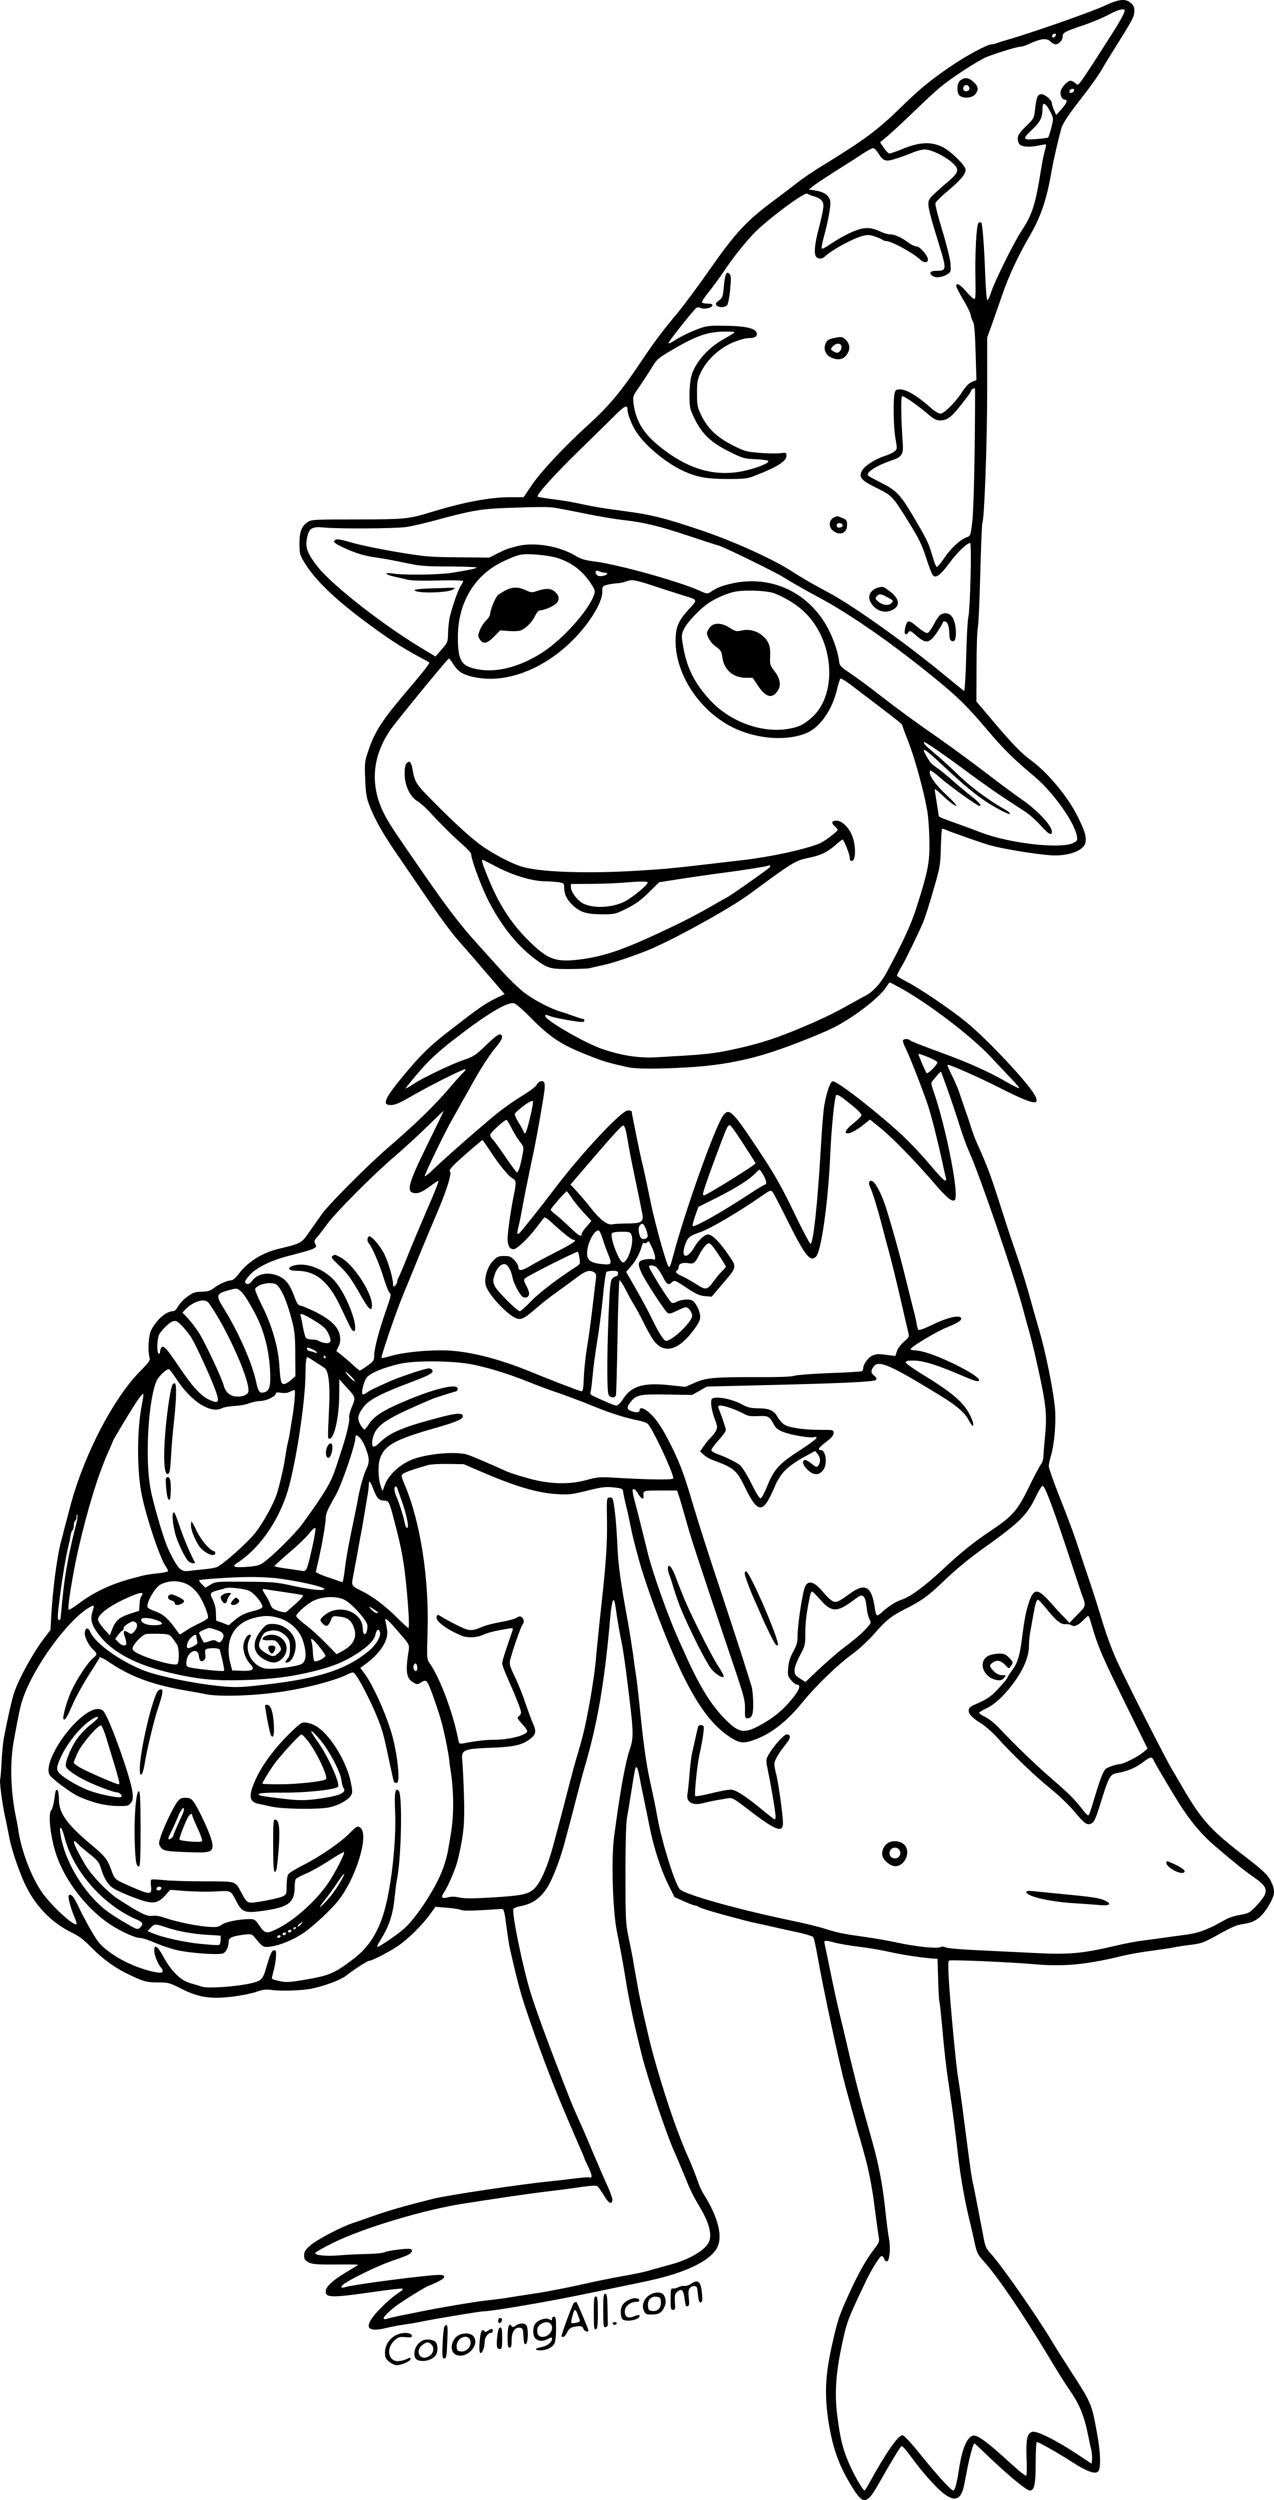 <?xml version="1.0" encoding="UTF-8"?>
<svg xmlns="http://www.w3.org/2000/svg" version="1.0" viewBox="0 0 945.622 1854.991" preserveAspectRatio="xMidYMid meet">
  <g transform="translate(-533.251,1913.907) scale(0.1,-0.1)" fill="#000000" stroke="none">
    <path d="M13530 19096 c-106 -49 -564 -209 -730 -255 -25 -7 -55 -17 -68 -22 -13 -5 -31 -9 -40 -9 -30 0 -182 -81 -297 -159 -157 -107 -233 -169 -375 -308 -173 -169 -273 -243 -583 -433 -66 -40 -151 -98 -190 -129 -40 -31 -126 -97 -192 -146 -184 -138 -267 -228 -447 -485 -86 -124 -198 -274 -248 -335 -116 -138 -170 -211 -297 -400 -122 -182 -223 -301 -363 -427 -177 -161 -352 -347 -418 -445 l-63 -93 -97 0 c-151 0 -344 -36 -577 -107 -183 -56 -197 -57 -560 -58 -317 0 -342 -1 -368 -19 -46 -31 -62 -71 -62 -161 1 -75 3 -84 38 -141 77 -125 211 -257 432 -423 175 -132 282 -202 425 -279 36 -19 67 -36 69 -38 5 -5 -40 -64 -133 -173 -218 -255 -270 -334 -321 -486 -25 -74 -27 -89 -22 -205 4 -103 9 -137 30 -193 42 -110 100 -212 215 -379 59 -86 167 -244 240 -351 73 -107 163 -228 200 -269 37 -42 131 -149 208 -240 l142 -165 -42 -20 c-103 -49 -140 -75 -382 -263 -128 -99 -199 -169 -313 -305 -152 -182 -177 -235 -110 -235 35 0 61 11 169 73 132 76 380 200 387 193 3 -3 -3 -13 -14 -23 -11 -10 -61 -65 -110 -123 -108 -126 -247 -261 -443 -430 -158 -136 -441 -420 -499 -500 -20 -28 -61 -86 -91 -129 -60 -87 -60 -87 -225 -127 -125 -29 -232 -96 -299 -185 -20 -27 -44 -49 -54 -49 -31 -1 -91 -27 -129 -56 -30 -23 -48 -28 -94 -29 -47 -1 -63 -6 -105 -36 -27 -19 -58 -52 -69 -72 -12 -23 -27 -37 -39 -37 -50 0 -120 -61 -161 -140 -20 -37 -27 -151 -13 -201 7 -24 -1 -35 -70 -105 -196 -198 -410 -608 -512 -979 -19 -69 -72 -273 -81 -310 -26 -111 -55 -337 -65 -510 l-7 -120 -42 -55 c-85 -110 -192 -304 -229 -414 -15 -45 -51 -205 -75 -333 -6 -34 -14 -115 -17 -180 -3 -65 -8 -121 -10 -125 -7 -11 14 -177 35 -273 11 -49 24 -118 31 -152 13 -75 56 -209 102 -318 77 -183 207 -322 373 -400 42 -20 84 -52 140 -110 81 -82 175 -150 275 -197 110 -52 131 -58 214 -58 77 0 86 -2 171 -45 129 -66 219 -80 380 -61 66 8 147 24 180 36 45 16 70 20 105 15 73 -11 232 -6 306 9 100 21 214 64 254 95 63 49 159 111 171 111 24 0 174 79 229 120 76 56 161 141 218 217 l47 64 85 -7 c47 -3 93 -11 104 -16 12 -6 67 -7 155 -2 75 5 143 9 151 9 12 0 19 -28 31 -125 9 -69 20 -138 23 -155 4 -16 11 -48 16 -70 35 -155 67 -276 100 -375 95 -286 202 -568 312 -825 33 -77 66 -153 73 -170 7 -16 22 -51 34 -77 11 -26 21 -50 21 -53 0 -2 13 -32 30 -66 29 -59 31 -85 6 -76 -6 3 -56 -1 -111 -8 -55 -7 -129 -16 -165 -19 -223 -22 -775 -104 -885 -132 -230 -58 -322 -85 -460 -133 -49 -18 -110 -39 -135 -47 -85 -28 -268 -124 -314 -165 -38 -33 -46 -47 -46 -75 0 -28 6 -36 33 -51 27 -14 59 -17 200 -16 92 1 167 0 167 -2 0 -2 -37 -25 -82 -52 -104 -61 -158 -111 -158 -146 0 -48 47 -48 372 -1 98 14 185 24 195 22 12 -2 4 -12 -28 -32 -56 -37 -153 -129 -190 -180 -61 -82 -27 -111 95 -81 39 9 100 21 136 26 36 5 85 13 110 18 112 24 458 81 487 81 53 0 450 67 688 116 461 95 512 105 595 125 238 58 400 141 446 232 43 82 6 228 -101 397 -13 20 -30 56 -38 81 -20 57 -53 141 -77 194 -25 54 -55 130 -92 230 -67 183 -159 483 -198 650 -61 262 -72 312 -100 475 -7 36 -16 88 -20 115 -5 28 -19 100 -32 160 -21 103 -23 134 -23 465 0 239 4 378 12 425 7 39 22 129 33 200 27 170 29 180 40 169 5 -5 13 -36 19 -69 6 -33 20 -103 31 -155 11 -52 31 -149 44 -215 30 -152 86 -326 142 -436 l43 -86 70 -31 c39 -18 77 -32 84 -32 7 0 17 -4 23 -8 8 -8 94 -35 194 -62 141 -38 182 -49 230 -59 55 -12 101 -22 183 -41 23 -5 86 -19 139 -30 53 -12 101 -27 106 -33 6 -7 19 -66 31 -132 42 -245 163 -807 211 -985 11 -41 29 -106 40 -145 10 -38 30 -110 44 -160 15 -49 31 -106 36 -125 5 -19 17 -60 25 -90 16 -56 38 -158 51 -240 9 -53 7 -41 28 -200 9 -69 19 -139 22 -156 5 -25 -2 -40 -33 -80 -59 -76 -116 -176 -186 -329 -77 -169 -87 -197 -131 -395 -49 -221 -54 -365 -23 -565 33 -204 82 -336 189 -502 70 -109 99 -101 183 48 99 175 162 278 170 279 6 0 28 -24 50 -53 77 -104 100 -133 164 -204 149 -166 222 -175 250 -32 7 35 17 87 22 114 21 106 46 195 54 195 2 0 49 -44 106 -99 154 -146 281 -251 306 -251 33 0 43 47 43 211 0 82 4 149 9 149 14 0 161 -84 262 -149 100 -65 163 -90 189 -73 25 16 24 132 -4 283 -41 225 -41 225 -195 464 -54 83 -115 179 -136 215 -113 190 -379 572 -458 657 -36 39 -42 53 -57 136 -40 211 -70 365 -80 407 -5 25 -19 117 -30 205 -12 88 -30 230 -41 315 -11 85 -26 191 -34 235 -15 85 -60 561 -71 756 -4 66 -3 118 2 121 14 8 449 -11 634 -27 214 -19 382 -4 641 59 59 14 162 33 230 41 68 9 143 20 165 25 23 5 79 14 125 19 76 9 96 16 190 68 122 68 148 79 209 88 84 12 135 53 193 158 32 58 34 93 6 152 -24 52 -59 85 -235 220 -213 165 -288 249 -414 465 -24 41 -62 107 -85 145 -49 80 -337 648 -408 802 -47 104 -86 210 -131 363 -14 47 -49 157 -79 245 -30 88 -70 210 -90 270 -19 61 -75 209 -123 330 -48 121 -87 231 -87 245 0 14 8 50 17 80 27 94 40 264 27 372 -18 154 -70 405 -118 568 -14 47 -36 126 -50 175 -33 124 -78 271 -120 390 -42 122 -64 189 -138 420 -53 164 -81 238 -151 393 -13 28 -33 82 -45 120 -11 37 -32 99 -46 137 -13 39 -32 92 -40 118 -9 27 -33 83 -54 125 -21 42 -36 78 -34 80 8 8 230 -90 405 -179 229 -115 285 -127 245 -49 -47 90 -345 409 -510 545 -115 94 -337 245 -442 300 -40 20 -73 41 -73 46 0 4 16 36 36 69 30 51 116 228 154 315 17 39 50 141 91 285 38 132 42 157 45 279 2 73 6 136 9 139 3 3 15 0 28 -6 29 -14 268 -98 332 -116 94 -26 326 -64 445 -73 125 -9 243 32 258 90 11 42 0 83 -55 195 -71 145 -218 323 -343 416 -77 56 -146 128 -288 296 l-122 144 1 251 c0 137 4 273 10 300 5 28 13 210 18 407 5 196 12 361 15 367 15 23 36 604 36 981 l0 395 31 85 c17 47 52 149 79 226 49 144 118 292 207 445 81 139 127 275 162 484 13 76 56 260 72 313 14 43 51 98 167 247 52 66 112 152 134 190 22 39 63 106 91 150 137 218 147 237 149 277 1 33 -4 46 -26 65 -40 34 -86 30 -196 -21z m150 -36 c0 -17 -37 -84 -98 -179 -31 -49 -90 -140 -130 -203 -40 -62 -83 -126 -96 -143 -23 -29 -25 -29 -43 -12 -11 9 -26 17 -35 17 -21 0 -65 -46 -72 -76 -8 -29 9 -64 29 -64 25 0 17 -26 -24 -71 l-39 -44 -16 37 c-9 21 -16 44 -16 51 0 23 -51 67 -77 67 -29 0 -38 -22 -48 -113 -7 -65 -9 -68 -68 -126 -49 -48 -60 -65 -60 -91 0 -20 7 -38 18 -46 22 -16 82 -18 144 -3 24 5 45 8 47 6 2 -2 -2 -26 -10 -53 -7 -27 -19 -83 -25 -124 -44 -275 -64 -338 -150 -470 -55 -84 -198 -373 -221 -447 -10 -31 -22 -59 -28 -61 -6 -2 -12 69 -17 195 -7 201 -20 371 -29 380 -3 3 -11 3 -19 0 -17 -6 -29 -232 -24 -439 2 -94 0 -128 -9 -128 -6 0 -33 25 -59 55 -45 53 -75 70 -75 42 0 -8 22 -51 49 -96 27 -45 53 -96 57 -114 3 -18 12 -44 20 -58 9 -17 14 -90 18 -228 l6 -202 -34 -14 c-22 -9 -45 -33 -67 -67 -51 -80 -138 -168 -166 -168 -13 0 -42 17 -66 38 -103 93 -185 142 -236 142 -25 0 -32 -5 -38 -27 -12 -48 -9 -255 6 -337 14 -78 14 -79 -8 -97 -12 -10 -45 -25 -74 -34 -64 -21 -140 -68 -161 -100 -36 -55 -16 -79 116 -143 99 -49 109 -59 219 -237 86 -138 105 -177 143 -297 16 -48 34 -95 41 -105 21 -29 57 -3 125 89 56 77 130 148 153 148 13 0 1 -483 -13 -550 -6 -25 -13 -159 -16 -298 -4 -139 -11 -251 -15 -250 -4 2 -67 53 -141 114 -264 219 -649 495 -841 603 -18 10 -72 39 -121 66 -48 26 -121 69 -162 96 -144 96 -451 235 -704 319 -266 89 -351 110 -570 139 -157 21 -195 27 -330 56 -41 9 -124 23 -184 30 -60 8 -111 16 -113 19 -12 11 126 165 311 345 110 108 232 226 269 264 67 66 87 75 87 37 0 -33 31 -113 65 -165 67 -105 228 -237 359 -295 98 -43 168 -55 321 -55 124 0 147 3 200 24 167 65 235 108 235 148 0 25 -2 25 -47 19 -27 -3 -95 -2 -154 3 -98 8 -111 12 -200 57 -117 60 -183 124 -230 219 -31 65 -33 77 -33 166 0 89 3 102 32 162 45 90 138 175 237 216 41 17 89 31 108 31 48 0 67 9 67 30 0 41 -72 60 -237 62 -111 2 -137 -1 -191 -21 -64 -23 -144 -62 -195 -96 -15 -10 -30 -15 -33 -13 -4 5 102 142 184 238 26 30 32 33 53 24 29 -13 89 1 89 20 0 9 -12 13 -36 12 -21 0 -39 4 -41 10 -2 6 20 40 49 75 29 36 80 105 113 154 61 92 141 194 217 276 89 96 382 316 402 301 6 -5 30 -14 54 -21 23 -6 49 -22 57 -35 17 -25 13 -53 -35 -241 -22 -91 -26 -155 -8 -173 16 -16 43 -15 60 1 50 49 209 136 285 156 33 9 51 8 90 -5 26 -9 52 -20 57 -25 6 -5 18 -9 28 -9 38 0 199 -88 249 -136 28 -27 59 -27 59 -1 0 28 -59 97 -83 97 -13 0 -39 12 -58 26 -53 40 -105 64 -139 64 -17 0 -49 9 -71 20 -67 32 -116 35 -184 9 -61 -23 -127 -59 -203 -111 -24 -16 -46 -27 -50 -23 -3 3 2 36 12 73 36 131 57 247 51 279 -7 41 -46 69 -110 78 l-49 8 30 24 c16 13 83 58 149 100 66 41 157 100 202 129 44 30 88 54 96 54 9 0 25 -16 37 -36 40 -64 56 -68 143 -39 41 13 96 34 122 45 26 11 63 20 82 20 46 0 149 -49 203 -98 59 -52 53 -72 -54 -161 -46 -39 -94 -83 -106 -98 -30 -38 -26 -60 67 -363 51 -166 50 -180 -16 -180 -52 0 -66 -12 -41 -35 23 -21 77 -16 117 11 24 15 25 20 20 83 -4 36 -31 146 -62 245 -30 99 -53 188 -49 198 3 10 43 50 89 88 95 80 135 127 135 159 0 31 -112 141 -175 171 -80 38 -166 35 -283 -12 -50 -21 -99 -38 -107 -38 -8 0 -27 19 -42 41 l-28 42 55 46 c30 25 118 107 195 181 77 75 165 156 195 181 88 73 290 204 350 227 86 33 233 77 250 75 8 -1 40 9 70 24 78 36 122 41 149 14 11 -11 29 -21 38 -21 24 0 53 30 53 55 0 32 11 38 146 84 67 22 155 59 195 81 72 39 119 50 119 30z m-510 -179 c0 -12 -20 -25 -27 -18 -7 7 6 27 18 27 5 0 9 -4 9 -9z m134 -416 c-6 -16 -34 -21 -34 -7 0 13 11 22 26 22 8 0 11 -6 8 -15z m-202 -112 c9 -10 23 -35 33 -56 17 -36 17 -42 1 -105 -9 -36 -20 -69 -24 -73 -4 -3 -44 -9 -89 -12 -101 -8 -104 0 -33 67 62 58 80 92 80 151 0 48 8 55 32 28z m-2324 -1686 c-10 -7 -45 -28 -79 -47 -115 -65 -208 -173 -235 -271 -17 -65 -19 -217 -3 -256 63 -156 130 -228 283 -304 102 -51 114 -54 195 -57 47 -2 90 -8 95 -12 13 -13 -59 -45 -153 -69 -215 -54 -414 -6 -619 149 -146 109 -209 206 -227 345 -6 53 -6 55 48 132 29 43 70 105 90 139 33 55 46 67 142 123 186 110 271 139 400 140 66 0 77 -2 63 -12z m1789 -854 c-3 -264 -11 -490 -18 -549 -13 -101 -13 -102 -45 -113 -46 -17 -113 -79 -164 -154 -25 -37 -49 -65 -54 -64 -8 3 -15 22 -47 127 -15 51 -45 109 -132 255 -91 153 -124 187 -230 240 -51 26 -96 50 -101 55 -22 22 67 78 181 115 65 21 81 45 77 110 -14 206 -16 365 -5 365 17 0 113 -67 186 -129 45 -39 67 -51 93 -51 61 0 89 23 196 164 20 25 36 50 36 55 0 8 13 17 29 20 2 1 1 -200 -2 -446z m-3112 -442 c28 -5 130 -24 227 -44 97 -20 223 -41 280 -47 147 -16 256 -42 473 -114 104 -35 210 -69 235 -76 48 -15 418 -196 483 -237 21 -13 54 -33 73 -44 19 -10 51 -29 72 -41 20 -11 66 -37 102 -56 239 -127 538 -335 860 -596 183 -149 250 -215 400 -392 121 -143 200 -221 350 -346 136 -113 296 -336 315 -440 6 -34 5 -38 -25 -53 -90 -47 -466 -5 -680 75 -41 16 -120 45 -175 65 -130 46 -145 53 -145 62 0 5 -7 49 -15 98 -8 50 -15 94 -15 99 0 5 32 -21 70 -58 39 -36 78 -66 88 -66 10 0 -17 31 -72 82 -85 79 -136 154 -120 179 3 5 35 -17 72 -50 69 -61 277 -211 293 -211 22 0 4 22 -58 71 -38 29 -102 83 -143 119 -41 37 -91 77 -110 90 -46 32 -51 38 -78 83 -49 85 -25 71 130 -74 195 -182 285 -251 422 -324 36 -19 66 -30 66 -24 0 5 -14 18 -30 27 -120 67 -258 168 -350 257 -58 56 -136 128 -175 160 -71 59 -85 73 -85 88 0 11 150 -93 345 -238 83 -61 197 -142 255 -179 58 -38 129 -85 159 -104 29 -20 78 -64 109 -99 56 -63 82 -78 82 -45 0 46 -108 161 -230 244 -41 28 -158 115 -260 193 -102 78 -250 187 -330 243 -214 149 -304 215 -462 337 -78 61 -176 133 -217 160 -63 42 -77 55 -79 80 -7 63 -35 153 -73 230 -140 288 -438 428 -744 350 -65 -16 -95 -29 -136 -57 -26 -17 -28 -17 -90 11 -150 67 -600 192 -767 213 -78 10 -106 18 -151 45 -120 72 -308 102 -433 69 -72 -19 -85 -24 -148 -56 l-55 -28 -230 2 c-216 2 -244 4 -460 40 -126 21 -274 52 -328 68 -100 30 -127 32 -135 10 -2 -8 24 -25 70 -46 89 -42 161 -63 253 -75 39 -5 129 -22 200 -37 117 -25 150 -28 333 -28 111 -1 202 -4 202 -8 0 -7 -58 -19 -190 -40 -96 -14 -348 -17 -427 -5 -73 12 -68 -6 5 -22 31 -7 76 -17 100 -23 25 -7 115 -9 227 -6 110 3 185 1 185 -5 0 -5 -8 -21 -18 -35 -19 -28 -64 -157 -82 -235 -5 -25 -11 -77 -12 -115 -1 -67 -3 -71 -47 -121 l-46 -53 -75 45 c-297 175 -684 476 -799 620 -75 96 -93 141 -81 208 15 79 36 93 127 84 114 -11 531 -8 613 4 41 6 140 29 220 51 257 70 331 83 515 90 255 9 315 9 370 1z m15 -372 c107 -35 185 -94 246 -186 35 -54 36 -57 24 -92 -41 -114 -232 -327 -380 -422 -162 -105 -331 -151 -471 -128 -132 22 -157 60 -158 239 -1 226 98 419 272 528 62 38 150 77 197 86 52 10 209 -5 270 -25z m349 -109 c33 0 25 -17 -11 -24 -22 -4 -37 -2 -46 8 -20 20 -6 39 18 26 10 -5 28 -10 39 -10z m401 -110 c80 -26 170 -55 200 -64 91 -27 91 -27 29 -94 -84 -90 -103 -138 -102 -247 4 -255 191 -526 443 -642 175 -80 388 -93 531 -32 99 43 188 170 224 322 10 40 21 76 25 80 4 5 38 -15 76 -44 38 -29 121 -92 184 -140 171 -130 199 -153 200 -162 0 -5 21 -61 46 -125 47 -120 114 -364 139 -509 8 -45 15 -146 16 -225 2 -162 -10 -222 -96 -493 -41 -128 -103 -262 -222 -482 -44 -81 -100 -143 -159 -173 -16 -8 -65 -35 -109 -60 -127 -72 -236 -124 -430 -203 -155 -63 -281 -101 -457 -138 -146 -30 -200 -35 -558 -55 -125 -7 -254 13 -395 61 -132 45 -425 215 -425 245 0 13 2 12 37 -1 35 -14 235 -49 246 -42 12 7 8 23 -7 23 -7 0 -35 9 -62 19 -27 10 -69 25 -94 32 -76 21 -201 86 -275 142 -38 29 -110 98 -160 153 -49 55 -137 151 -193 214 -118 130 -218 260 -391 510 -233 337 -263 382 -301 458 -102 207 -85 418 51 617 42 61 420 522 433 528 3 1 19 -19 35 -45 37 -59 83 -83 188 -99 215 -33 468 64 673 257 136 128 243 297 243 381 0 41 2 44 36 53 20 5 52 10 71 11 19 0 51 7 70 14 44 17 62 14 240 -45z m865 -45 c145 -60 246 -143 313 -257 133 -225 116 -523 -38 -661 -65 -58 -107 -77 -198 -89 -193 -24 -416 62 -556 213 -120 130 -177 243 -205 415 -11 66 -11 75 9 117 22 47 118 149 181 191 49 33 114 63 179 81 72 20 257 14 315 -10z m923 -2922 c211 -115 539 -365 681 -519 30 -32 91 -96 134 -142 44 -45 78 -85 75 -87 -3 -3 -43 17 -89 43 -140 81 -284 145 -494 222 -160 59 -221 83 -229 91 -13 12 -43 12 -51 -1 -3 -5 6 -33 21 -62 28 -55 131 -319 165 -423 24 -73 69 -248 104 -410 14 -66 28 -126 30 -132 2 -7 -1 -13 -9 -13 -7 0 -53 48 -103 108 -118 139 -208 229 -352 350 -195 164 -358 284 -379 278 -18 -6 -41 -71 -61 -176 -6 -30 -18 -174 -26 -320 -24 -415 -56 -710 -77 -710 -5 0 -54 93 -109 206 -109 228 -156 309 -299 524 -170 255 -196 279 -238 225 -58 -74 -283 -704 -372 -1040 -22 -82 -26 -92 -35 -83 -16 16 -98 309 -130 463 -20 99 -47 225 -60 281 -14 55 -36 159 -50 230 -32 158 -33 167 -34 177 -1 4 -13 7 -28 7 -47 0 -342 -315 -543 -580 -104 -138 -253 -324 -264 -332 -17 -12 -18 -3 -3 58 8 33 20 93 27 134 12 69 37 194 89 440 21 103 66 358 75 430 3 25 2 51 -3 59 -12 18 -44 6 -56 -20 -6 -12 -52 -47 -103 -78 -51 -31 -129 -85 -175 -121 -101 -80 -400 -342 -484 -423 -34 -34 -65 -58 -68 -55 -6 5 154 336 205 423 12 22 34 60 48 85 13 25 32 59 42 75 10 17 30 53 45 80 68 124 139 236 185 290 52 61 61 89 35 99 -11 4 -45 -22 -103 -78 -80 -77 -95 -87 -167 -111 -92 -31 -307 -134 -379 -182 -27 -19 -50 -32 -52 -30 -2 2 41 56 96 120 75 87 136 144 242 228 251 196 415 297 465 284 15 -3 69 -50 122 -104 143 -146 225 -201 411 -275 132 -53 157 -60 312 -95 58 -14 230 -14 450 -1 231 13 436 52 633 118 150 50 355 132 444 176 150 76 344 225 391 301 12 19 24 35 26 35 3 0 35 -17 72 -37z m217 -519 c36 -14 65 -31 65 -38 -1 -18 -71 -89 -80 -79 -7 7 -60 131 -60 140 0 6 10 3 75 -23z m141 -240 c25 -71 57 -165 71 -209 40 -128 64 -196 89 -252 75 -164 328 -901 396 -1153 21 -80 43 -158 48 -175 15 -54 39 -148 59 -240 69 -310 76 -375 60 -545 -6 -63 -12 -131 -12 -151 -1 -20 -9 -45 -18 -55 -9 -11 -49 -85 -88 -166 -85 -175 -123 -219 -282 -325 -134 -90 -225 -163 -369 -298 -125 -116 -232 -195 -295 -215 -43 -14 -103 -52 -148 -95 -15 -14 -31 -24 -36 -21 -5 3 -12 27 -15 53 -23 163 -72 191 -186 107 -88 -64 -104 -70 -134 -51 -14 9 -42 37 -63 62 -64 77 -108 92 -133 46 -21 -40 -60 -300 -58 -387 0 -29 -9 -59 -32 -100 -23 -42 -34 -77 -37 -119 -5 -55 -3 -64 22 -93 15 -18 33 -32 41 -32 31 0 24 -31 -19 -87 -62 -81 -130 -142 -212 -191 -155 -92 -192 -89 -303 24 -110 112 -196 256 -314 524 -9 19 -25 55 -36 80 -72 160 -186 483 -220 620 -12 47 -33 132 -47 190 -14 58 -36 144 -49 192 -13 48 -21 90 -18 93 11 11 21 4 41 -30 22 -37 43 -47 40 -17 -4 42 -3 42 125 42 l124 0 16 -47 c8 -27 34 -113 56 -193 41 -144 88 -285 298 -910 133 -393 135 -399 134 -477 -1 -55 1 -63 17 -63 35 0 46 28 44 117 -1 45 -6 98 -11 115 -50 164 -93 298 -207 643 -127 382 -187 571 -236 735 -62 213 -99 308 -184 470 -39 74 -78 132 -112 167 -50 52 -93 69 -93 38 0 -17 -27 -19 -64 -5 -31 12 -33 29 -5 64 44 56 66 61 272 58 l187 -3 55 31 55 31 402 10 c595 14 838 25 851 39 9 9 7 16 -10 30 -27 21 -29 37 -7 68 37 53 121 16 504 -219 110 -68 170 -119 198 -169 15 -28 30 -50 35 -50 12 0 -4 52 -32 100 -49 85 -139 159 -354 289 -61 38 -112 75 -112 82 0 10 16 14 61 13 70 -1 168 -31 339 -104 116 -50 145 -58 145 -41 0 31 -230 152 -379 200 -35 12 -80 21 -98 21 -19 0 -33 4 -31 10 6 18 189 128 266 159 90 37 117 55 107 72 -15 23 -105 1 -209 -50 -69 -33 -103 -45 -108 -38 -4 7 -10 30 -13 52 -4 22 -15 72 -26 110 -10 39 -32 129 -50 200 -35 149 -117 443 -155 558 -28 83 -65 157 -90 178 -23 19 -41 -4 -26 -33 18 -36 58 -164 87 -278 15 -58 40 -152 56 -210 16 -58 52 -204 80 -325 28 -121 55 -239 61 -263 10 -43 10 -44 -30 -78 -22 -19 -46 -50 -52 -70 l-12 -36 -57 7 c-69 10 -79 9 -113 -4 -29 -11 -68 -64 -68 -93 0 -9 -4 -19 -10 -23 -5 -3 -114 -10 -242 -14 -128 -5 -246 -14 -261 -20 -18 -7 -117 -11 -275 -10 -318 1 -379 -4 -464 -42 l-68 -30 -113 12 c-196 21 -285 -4 -347 -98 -19 -31 -41 -53 -52 -53 -14 0 -70 23 -176 73 -15 7 -21 16 -16 26 3 9 10 63 15 121 5 58 20 170 33 250 14 80 33 228 43 330 9 102 22 188 27 192 6 4 28 8 49 8 30 0 37 -4 37 -20 0 -11 -6 -20 -13 -20 -8 0 -21 -8 -30 -18 -14 -15 -18 -60 -27 -263 -13 -317 -13 -575 0 -600 13 -22 45 -25 54 -4 3 8 8 204 12 435 4 231 11 420 15 420 5 0 25 -30 44 -67 19 -38 48 -90 65 -118 17 -27 53 -95 80 -150 27 -55 63 -115 81 -132 76 -78 174 -45 279 96 36 48 50 75 50 99 0 41 -33 108 -61 123 -24 12 -89 5 -118 -13 -10 -6 -25 -9 -33 -5 -15 5 -168 250 -168 268 0 12 27 12 51 -1 10 -6 33 -38 49 -70 32 -64 43 -70 72 -43 17 15 23 13 105 -42 72 -48 97 -59 138 -63 l50 -4 78 92 c113 133 112 124 41 226 -61 89 -116 144 -146 144 -25 0 -73 -44 -102 -95 -53 -90 -100 -83 -71 10 20 62 34 74 110 100 76 25 287 149 464 272 62 43 66 44 79 26 8 -10 56 -102 107 -205 134 -270 172 -316 215 -272 39 40 90 409 105 754 8 195 32 431 44 443 7 7 29 -5 63 -32 104 -81 129 -106 123 -121 -4 -8 -31 -34 -61 -58 -53 -42 -69 -72 -39 -72 23 0 74 28 122 68 l43 34 72 -58 c88 -70 260 -246 396 -404 101 -119 143 -153 162 -134 34 34 -67 546 -159 808 -18 51 -19 62 -7 75 7 9 24 28 36 43 13 16 25 26 27 24 2 -2 24 -62 49 -132z m-3077 -91 c-3 -49 -48 -228 -57 -231 -7 -2 -12 1 -12 7 0 6 -16 36 -36 67 -19 30 -33 62 -30 69 2 7 29 31 58 54 50 38 79 50 77 34z m-785 -318 c-149 -304 -162 -359 -82 -359 24 0 51 14 97 47 35 26 65 46 67 44 4 -4 -28 -87 -79 -202 -50 -116 -114 -268 -149 -355 -35 -88 -56 -138 -69 -162 -5 -10 -9 -24 -9 -32 0 -7 -7 -19 -15 -26 -13 -10 -15 -9 -15 11 0 41 -32 153 -62 217 -31 66 -101 147 -118 137 -13 -8 -13 -38 -1 -50 24 -25 82 -160 110 -254 17 -57 38 -109 46 -115 13 -9 9 -27 -26 -126 -53 -151 -89 -288 -89 -338 0 -37 -4 -43 -50 -76 -28 -20 -53 -36 -57 -36 -3 0 -29 21 -58 48 -28 26 -66 58 -84 72 l-32 25 16 33 c12 24 15 45 11 77 -10 66 -64 120 -178 178 -52 26 -102 47 -110 47 -20 0 -31 15 -53 75 -30 81 -59 120 -109 144 -78 36 -162 22 -203 -34 -13 -19 -26 -26 -37 -22 -23 9 -20 18 18 64 47 53 152 107 273 139 220 57 234 63 216 93 -11 18 -9 25 15 53 16 18 48 60 72 93 61 85 341 366 495 498 72 61 184 164 250 229 65 64 120 116 121 115 1 -1 -54 -114 -122 -252z m626 123 c17 -35 45 -80 62 -101 30 -39 30 -39 18 -100 -16 -84 -30 -127 -40 -127 -4 0 -44 53 -88 118 -44 65 -87 124 -96 131 -9 8 -16 21 -15 30 0 15 105 111 121 111 4 0 21 -28 38 -62z m861 -88 c10 -58 27 -150 39 -205 37 -178 62 -299 70 -342 10 -61 -5 -71 -110 -72 -47 0 -97 -3 -112 -6 -37 -8 -91 33 -159 120 -30 38 -76 93 -103 122 l-49 53 54 63 c262 306 326 377 338 375 11 -2 20 -34 32 -108z m845 -7 c91 -141 104 -161 104 -166 0 -11 -364 -237 -381 -237 -5 0 -9 3 -9 8 0 14 28 97 74 222 107 288 108 290 127 290 5 0 44 -53 85 -117z m-1868 -70 c68 -105 143 -196 170 -208 26 -12 28 -33 7 -130 -21 -101 -45 -272 -45 -317 0 -51 15 -78 44 -78 26 0 110 81 178 171 22 30 44 58 49 63 5 6 30 -10 61 -40 75 -70 143 -124 157 -124 34 0 -4 -27 -126 -89 -76 -39 -165 -86 -197 -106 -62 -37 -86 -39 -86 -6 0 10 -13 33 -29 50 -25 26 -36 31 -76 31 -40 0 -52 -5 -80 -33 -46 -46 -72 -135 -56 -188 21 -71 172 -229 233 -244 34 -9 57 5 144 80 39 34 102 84 140 110 38 27 104 75 146 107 76 58 102 67 139 48 15 -9 18 -18 15 -48 -3 -20 -10 -80 -16 -132 -22 -186 -31 -257 -50 -376 -11 -66 -22 -167 -24 -225 -3 -80 -7 -104 -17 -103 -16 2 -235 86 -361 138 -262 109 -496 166 -679 166 -135 0 -291 -17 -372 -41 -38 -11 -71 -18 -73 -16 -6 6 94 301 146 432 4 11 28 70 53 130 25 61 66 162 92 225 26 63 80 192 120 286 78 183 114 302 96 313 -6 4 9 26 37 53 53 51 200 178 206 178 2 0 26 -35 54 -77z m2030 -182 c23 -40 28 -71 13 -71 -5 0 -56 -31 -113 -68 -201 -133 -412 -252 -424 -240 -3 4 5 37 18 74 l24 68 140 70 c145 74 242 135 283 180 14 14 27 26 31 26 3 0 16 -17 28 -39z m-1425 -165 c15 -24 54 -73 88 -110 l61 -66 -36 -42 c-20 -23 -36 -48 -36 -55 0 -25 -23 -13 -84 46 -33 33 -80 75 -103 93 -24 18 -43 36 -43 41 0 10 111 137 119 137 3 0 18 -20 34 -44z m552 -232 c8 -20 15 -44 15 -54 0 -22 -35 -33 -50 -16 -17 22 -23 75 -10 91 19 23 28 18 45 -21z m-321 -71 c9 -32 29 -87 43 -121 31 -76 27 -81 -58 -71 -74 9 -99 29 -99 79 0 70 50 170 85 170 6 0 19 -26 29 -57z m216 22 c20 -52 -24 -196 -62 -203 -27 -5 -102 188 -83 217 3 6 35 11 71 11 60 0 65 -2 74 -25z m156 -101 c24 -55 26 -92 3 -79 -6 4 -30 4 -54 0 -57 -8 -64 -29 -32 -98 26 -58 169 -278 193 -298 13 -10 25 -8 70 14 30 15 60 27 67 27 19 0 47 -38 47 -64 0 -44 -148 -186 -194 -186 -15 0 -51 55 -95 145 -27 56 -83 162 -125 235 l-76 132 34 39 c35 38 69 101 82 152 4 18 11 26 20 23 7 -3 16 -1 19 4 11 17 15 11 41 -46z m495 -52 c27 -40 49 -77 49 -81 0 -4 -12 -18 -26 -32 -14 -13 -42 -45 -61 -72 -53 -72 -60 -73 -134 -25 -35 22 -83 49 -106 59 -42 18 -53 32 -33 44 6 3 10 15 10 25 0 23 31 34 74 26 37 -7 49 3 81 67 11 22 30 50 43 64 29 31 37 25 103 -75z m-1037 -19 c6 -39 4 -44 -21 -60 -143 -92 -280 -197 -339 -259 -39 -41 -76 -74 -83 -74 -19 0 -168 148 -185 185 -14 28 -15 42 -6 74 14 51 46 91 75 91 25 0 50 -41 62 -102 8 -41 54 -128 75 -141 22 -14 48 -1 48 24 0 12 -10 39 -22 60 -17 31 -19 42 -10 52 19 19 386 204 393 198 4 -3 9 -25 13 -48z m-2254 -193 c37 -20 84 -127 121 -275 19 -73 23 -119 23 -248 l1 -159 -33 -29 c-18 -16 -41 -29 -52 -29 -22 0 -26 17 -35 150 -8 125 -58 294 -126 428 -32 63 -55 120 -53 127 14 34 113 57 154 35z m-259 -53 c31 -26 106 -155 144 -248 40 -99 65 -213 72 -336 6 -120 -3 -154 -45 -165 -32 -9 -43 6 -58 76 -29 140 -131 371 -243 551 -60 96 -55 107 54 135 45 12 48 11 76 -13z m-233 -94 c137 -196 308 -586 287 -653 -8 -24 -51 -38 -98 -32 -40 5 -73 36 -84 81 -12 49 -130 302 -180 385 -21 33 -57 82 -82 109 l-44 47 24 26 c33 35 88 63 126 64 23 0 37 -7 51 -27z m777 -122 c64 -39 85 -58 103 -93 30 -59 22 -82 -27 -73 -20 4 -40 11 -45 16 -6 5 -27 9 -47 9 -20 0 -41 6 -46 13 -5 6 -15 42 -22 79 -6 37 -14 74 -17 83 -10 26 18 17 101 -34z m-978 -43 c22 -24 52 -61 65 -83 35 -56 144 -293 178 -387 35 -96 27 -108 -46 -74 -62 29 -123 96 -224 246 -89 133 -116 162 -130 140 -6 -8 -10 -23 -10 -33 0 -10 -4 -15 -10 -12 -15 9 -12 112 4 143 16 30 73 87 96 95 28 10 36 7 77 -35z m972 -174 c33 -16 36 -33 4 -18 -10 4 -24 8 -32 8 -16 1 -29 26 -13 26 5 0 23 -7 41 -16z m91 -54 c0 -5 -2 -10 -4 -10 -3 0 -8 5 -11 10 -3 6 -1 10 4 10 6 0 11 -4 11 -10z m-79 -35 c30 -19 62 -40 72 -47 29 -21 41 -132 32 -298 -11 -238 -11 -225 5 -225 33 0 69 160 70 315 l1 125 45 -50 c79 -86 78 -83 48 -155 -14 -34 -23 -69 -20 -76 7 -18 -16 -120 -48 -219 -14 -44 -36 -109 -47 -145 -39 -120 -77 -185 -247 -421 -58 -80 -223 -244 -299 -297 -24 -17 -52 -24 -122 -29 -98 -6 -112 1 -63 33 151 98 288 287 360 499 63 184 142 689 142 907 0 76 5 118 15 118 2 0 27 -16 56 -35z m1179 -22 c132 -29 253 -67 400 -125 69 -28 150 -58 180 -68 80 -27 200 -71 320 -120 122 -49 231 -83 314 -99 32 -6 67 -18 76 -26 35 -32 190 -362 190 -405 0 -13 -190 -10 -455 6 -87 5 -112 3 -185 -17 -132 -37 -278 -33 -435 11 -66 18 -138 41 -160 51 -153 69 -256 112 -290 124 -80 26 -279 11 -400 -30 -97 -34 -191 -118 -218 -199 l-15 -41 -11 30 c-20 49 -25 150 -11 202 30 106 110 151 422 239 156 44 209 69 194 93 -10 16 -51 13 -136 -8 -291 -75 -393 -115 -470 -187 -41 -39 -53 -45 -61 -33 -10 16 -3 62 16 100 37 70 116 117 430 250 18 7 139 46 173 55 6 2 12 10 12 19 0 49 -225 -13 -478 -130 -100 -47 -153 -86 -182 -134 -14 -22 -29 -39 -35 -38 -5 2 -19 19 -29 38 -24 43 -18 72 26 130 43 55 130 100 368 189 129 49 156 66 139 86 -7 9 -22 12 -38 8 -52 -11 -216 -67 -280 -96 -120 -54 -136 -61 -164 -81 -16 -10 -30 -17 -33 -14 -13 12 10 101 32 127 29 33 122 72 244 100 119 27 410 23 550 -7z m-2208 -106 c110 -169 256 -261 341 -215 12 6 53 13 90 15 38 2 85 10 105 19 21 8 60 17 89 18 50 3 113 35 113 58 0 6 15 7 39 3 27 -4 49 -2 70 10 17 8 31 12 32 8 3 -27 -4 -110 -16 -183 -8 -47 -17 -103 -20 -125 -3 -22 -10 -56 -15 -75 -5 -19 -14 -71 -21 -115 -11 -75 -36 -184 -60 -265 -24 -77 -103 -220 -163 -296 -58 -72 -228 -224 -281 -251 -11 -6 -51 -13 -90 -17 -38 -3 -90 -9 -115 -12 -36 -5 -50 -2 -72 15 -22 18 -68 99 -99 176 -33 83 -101 318 -119 415 -42 218 -18 657 44 802 15 34 70 88 91 88 6 0 31 -33 57 -73z m1298 18 c19 -19 30 -35 24 -35 -5 0 -24 16 -41 35 -18 19 -29 35 -25 35 5 0 23 -16 42 -35z m-1554 -206 c-38 -185 -38 -494 -1 -674 35 -170 134 -465 177 -527 10 -14 18 -30 18 -36 0 -5 -33 -12 -72 -16 -40 -4 -91 -11 -113 -17 -22 -6 -58 -15 -80 -21 -155 -41 -284 -101 -394 -184 -40 -30 -76 -52 -79 -49 -11 10 29 258 71 445 71 311 151 569 233 748 13 29 24 55 24 57 0 9 158 270 190 313 17 24 34 42 36 39 3 -3 -2 -38 -10 -78z m1620 -251 c21 -25 34 -52 53 -109 16 -50 14 -77 -9 -123 -20 -43 -45 -133 -60 -214 -4 -26 -18 -94 -30 -152 -40 -190 -57 -281 -70 -389 -5 -40 -12 -76 -14 -79 -3 -2 -13 -1 -23 4 -10 4 -54 20 -98 34 -44 15 -79 32 -78 38 2 7 12 53 24 104 26 119 49 253 49 296 0 19 13 57 29 85 15 29 37 68 48 87 43 78 143 369 143 418 0 28 11 28 36 0z m894 -247 c257 -111 423 -160 570 -168 84 -5 110 -2 222 26 109 27 136 30 195 24 63 -7 68 -10 71 -33 1 -14 11 -61 22 -105 11 -44 26 -114 34 -155 14 -70 22 -100 60 -242 45 -167 165 -496 257 -706 149 -339 271 -516 423 -614 69 -44 100 -47 183 -16 122 45 238 136 352 277 101 124 263 280 372 359 51 37 118 100 165 154 87 99 122 127 234 183 109 55 164 94 265 191 108 104 193 174 340 279 241 173 293 226 359 365 20 41 41 75 47 75 16 0 70 -140 176 -460 52 -159 104 -312 113 -340 35 -94 36 -88 -29 -155 l-60 -62 -43 44 c-24 24 -69 74 -102 111 -89 101 -120 102 -154 4 -24 -71 -36 -132 -53 -267 -16 -133 -34 -192 -74 -244 -19 -26 -35 -50 -35 -55 0 -5 -29 -40 -64 -78 -59 -64 -87 -83 -188 -126 -62 -27 -43 -74 53 -133 32 -19 89 -69 126 -110 112 -125 282 -287 394 -377 58 -47 136 -121 173 -166 79 -95 99 -108 131 -91 17 9 31 38 55 114 75 242 80 250 138 260 73 13 133 38 184 77 61 45 69 47 84 16 21 -43 158 -273 210 -352 73 -112 156 -208 240 -279 152 -130 218 -183 287 -231 89 -62 106 -89 87 -135 -7 -18 -37 -56 -65 -85 -46 -48 -56 -53 -118 -64 -37 -6 -84 -21 -105 -33 -132 -75 -198 -101 -297 -114 -55 -7 -134 -18 -175 -24 -41 -6 -109 -15 -150 -20 -41 -5 -132 -22 -202 -39 -249 -58 -343 -66 -608 -52 -129 6 -324 16 -433 21 -108 5 -206 14 -217 20 -12 7 -27 7 -37 2 -26 -13 -180 3 -324 34 -68 15 -182 34 -254 44 -145 20 -191 30 -285 60 -36 12 -139 37 -230 56 -414 86 -801 195 -841 235 -36 36 -135 353 -168 539 -11 63 -30 156 -41 205 -39 169 -59 308 -90 615 -11 107 -24 220 -30 250 -5 30 -14 96 -20 145 -7 50 -23 151 -36 225 -57 308 -72 423 -79 570 -6 142 -17 262 -31 333 -5 22 -11 27 -27 25 -22 -3 -22 -5 -19 -178 2 -158 -8 -314 -37 -575 -9 -78 -36 -340 -47 -460 -9 -100 -36 -272 -66 -420 -19 -97 -37 -169 -78 -305 -11 -36 -33 -117 -49 -180 -32 -126 -89 -342 -121 -460 -48 -178 -102 -295 -154 -335 -43 -33 -94 -42 -306 -55 -137 -8 -198 -8 -237 0 -35 8 -63 8 -87 1 -44 -12 -54 0 -28 37 32 47 89 181 104 247 43 183 51 271 44 475 -3 107 -9 220 -12 251 -10 85 5 92 210 100 172 6 233 20 293 65 43 33 48 55 23 111 -12 27 -37 95 -57 153 -19 58 -52 141 -73 185 -52 109 -51 106 -30 177 26 88 71 211 81 223 14 14 11 41 -5 54 -12 10 -20 9 -39 -3 -13 -9 -65 -23 -117 -32 -51 -9 -112 -24 -134 -34 -84 -36 -99 -35 -188 9 -46 23 -98 51 -115 62 -31 20 -33 20 -40 3 -12 -31 76 -97 190 -143 42 -16 108 -13 153 7 36 17 91 31 188 47 34 6 38 4 33 -12 -3 -10 -22 -64 -41 -121 -20 -57 -36 -112 -36 -122 0 -17 13 -51 52 -140 54 -121 88 -209 88 -228 0 -8 -7 -20 -17 -27 -14 -11 -12 -17 26 -58 24 -25 40 -51 36 -57 -19 -31 -140 -60 -251 -60 -56 0 -133 -9 -216 -25 -35 -7 -37 -5 -43 21 -40 206 -137 465 -216 576 -18 25 -19 40 -13 230 12 392 -52 808 -166 1082 -31 74 -32 78 -14 91 17 12 80 34 184 64 19 5 87 9 150 8 l115 -2 125 -54z m-796 -131 c24 -66 42 -85 79 -85 37 0 39 -5 85 -185 46 -176 64 -278 81 -455 17 -173 23 -305 15 -305 -5 0 -43 35 -84 76 -82 83 -183 160 -266 200 -70 34 -74 40 -63 94 5 25 18 97 30 160 11 63 24 133 28 155 5 22 16 85 25 140 9 55 21 125 26 156 6 30 10 68 10 84 0 36 11 24 34 -35z m179 3 c3 -10 15 -45 27 -78 42 -115 64 -225 41 -211 -5 3 -11 18 -14 33 -8 46 -45 161 -61 195 -17 34 -21 78 -7 78 5 0 11 -8 14 -17z m-2383 -254 c-28 -110 -50 -206 -61 -264 -24 -132 -31 -180 -44 -310 -16 -164 -12 -145 -26 -145 -12 0 -10 38 11 195 16 126 42 278 61 355 6 25 13 60 16 78 3 18 9 35 14 38 5 3 9 18 9 34 0 16 5 32 10 35 6 3 11 18 11 33 1 15 3 20 6 11 2 -9 -1 -36 -7 -60z m1749 -185 c-38 -169 -42 -178 -77 -170 -15 3 -66 10 -114 17 -49 6 -88 15 -88 18 0 4 50 49 110 101 61 51 127 115 147 141 21 27 41 45 46 40 4 -4 -6 -70 -24 -147z m-274 -224 c161 -19 365 -64 365 -81 0 -16 -98 -6 -240 25 -113 25 -146 28 -345 29 -214 2 -221 1 -259 -21 l-39 -23 -26 25 c-14 14 -23 27 -20 30 7 7 241 23 364 24 61 1 151 -3 200 -8z m-636 -56 c23 -14 54 -47 71 -72 34 -52 73 -150 66 -168 -2 -6 -30 -23 -61 -38 -31 -14 -77 -39 -102 -56 -25 -17 -46 -30 -47 -28 -1 2 -21 29 -45 61 -50 66 -82 91 -142 113 -24 8 -46 20 -50 26 -16 26 51 146 94 170 66 35 156 32 216 -8z m444 -39 c38 -18 97 -90 97 -118 0 -10 -23 -20 -66 -31 -69 -18 -98 -32 -152 -78 l-32 -28 -47 18 -46 17 -2 55 c0 35 -9 71 -23 99 -25 50 -23 54 43 72 22 5 45 12 50 14 23 10 144 -3 178 -20z m267 -10 c63 -9 121 -19 129 -21 9 -3 -9 -25 -49 -62 -35 -31 -68 -60 -74 -64 -7 -4 -33 0 -58 9 -37 12 -49 21 -58 46 -6 18 -22 49 -35 69 -31 47 -31 51 3 44 15 -2 79 -12 142 -21z m3970 -54 c84 -96 125 -97 247 -6 53 40 60 42 75 28 11 -9 19 -39 23 -81 4 -37 14 -77 22 -90 13 -22 12 -26 -24 -65 -37 -41 -85 -82 -194 -164 -30 -24 -101 -86 -157 -138 l-101 -96 -41 26 c-34 22 -40 30 -40 60 0 22 15 64 40 111 39 73 40 79 40 172 0 82 11 161 37 280 3 12 9 22 13 22 5 0 32 -27 60 -59z m-5030 41 c0 -4 -4 -12 -9 -17 -6 -6 -11 -32 -13 -59 l-3 -49 -60 -19 c-92 -30 -116 -52 -146 -133 l-11 -30 -44 48 c-24 27 -44 58 -44 70 0 35 79 96 190 148 101 47 140 58 140 41z m1495 -41 c56 -25 175 -158 175 -195 -1 -69 -33 -88 -35 -20 -3 127 -179 187 -285 98 -36 -30 -37 -37 -9 -65 24 -24 40 -16 59 32 12 29 14 29 64 23 58 -7 82 -24 102 -73 31 -73 4 -135 -78 -180 l-47 -26 -83 85 c-46 47 -113 108 -150 135 -37 28 -67 56 -67 64 -1 15 62 73 110 103 66 41 178 49 244 19z m2016 -52 c15 -108 31 -198 43 -254 8 -33 23 -134 35 -225 58 -458 60 -484 28 -580 -35 -107 -72 -311 -117 -653 -21 -161 -10 -538 20 -692 35 -176 51 -266 70 -385 23 -143 70 -359 120 -553 43 -169 180 -574 235 -697 26 -58 64 -150 86 -204 39 -96 54 -125 116 -231 61 -105 81 -190 57 -242 -31 -63 -150 -132 -294 -169 -30 -8 -84 -23 -120 -33 -69 -21 -112 -30 -285 -61 -60 -12 -128 -25 -150 -30 -159 -37 -340 -73 -455 -90 -74 -11 -164 -25 -200 -31 -36 -6 -103 -14 -150 -19 -83 -9 -356 -55 -495 -84 -38 -8 -104 -21 -145 -29 -41 -9 -85 -19 -97 -23 -46 -13 -21 24 59 88 40 33 242 158 254 158 3 0 30 12 60 26 64 30 72 54 17 54 -85 0 -636 -71 -695 -90 -46 -15 -41 7 9 37 81 49 254 130 338 158 44 15 95 33 113 42 32 15 42 38 21 45 -20 7 -163 -11 -189 -23 -14 -7 -74 -13 -135 -14 -60 -1 -151 -5 -202 -10 -102 -8 -186 0 -180 18 2 6 59 39 128 73 221 110 681 249 974 293 77 12 185 29 240 37 120 19 359 52 470 64 44 6 123 16 175 24 64 9 99 10 108 3 6 -5 28 -36 48 -69 35 -58 56 -69 62 -34 2 10 -14 57 -36 105 -22 47 -69 156 -105 241 -36 85 -76 180 -90 210 -54 120 -67 149 -110 260 -125 319 -226 593 -265 720 -58 185 -141 591 -129 624 3 8 25 17 48 21 91 16 151 57 204 140 37 57 93 202 125 320 12 44 28 105 36 135 9 30 33 125 55 210 22 85 48 184 59 220 98 334 150 635 192 1118 12 136 27 167 39 81z m3199 -17 c74 -91 106 -117 143 -114 16 1 35 -2 42 -8 18 -15 54 1 89 39 17 17 32 31 36 31 3 0 12 -21 19 -47 55 -191 78 -243 310 -713 l111 -225 -33 -28 c-37 -32 -146 -87 -173 -87 -20 0 -81 -20 -101 -33 -19 -12 -43 -72 -82 -202 -40 -133 -44 -145 -52 -145 -5 0 -21 16 -36 36 -59 77 -102 121 -228 230 -132 114 -294 271 -395 380 -30 32 -76 70 -102 82 -27 13 -48 27 -48 32 0 5 24 19 53 33 58 26 131 93 194 177 83 111 123 205 123 292 0 26 4 69 9 95 5 26 15 82 22 123 14 84 25 120 36 120 5 -1 33 -31 63 -68z m-7079 -13 c-18 -53 -13 -92 20 -143 92 -146 268 -249 539 -315 211 -51 338 -64 560 -58 215 7 358 25 526 67 138 35 213 65 306 123 89 56 138 105 147 148 8 39 26 48 34 17 8 -31 -32 -98 -86 -141 -179 -146 -396 -211 -862 -258 -95 -10 -147 -10 -245 0 -182 18 -431 69 -548 111 -176 65 -372 204 -408 288 -16 38 -37 38 -42 -1 -4 -31 27 -95 62 -128 33 -30 32 -35 -3 -65 -37 -31 -113 -145 -156 -235 -34 -72 -72 -205 -61 -216 11 -11 24 9 69 112 24 55 78 153 120 218 42 65 77 123 79 129 2 5 38 -13 80 -42 162 -108 329 -167 593 -210 39 -7 90 -16 114 -21 101 -22 384 -12 591 22 183 29 378 82 462 125 15 8 33 14 41 14 28 0 180 -306 218 -439 11 -36 33 -133 50 -216 17 -82 33 -153 36 -157 2 -5 11 -8 20 -8 31 0 3 244 -46 395 -46 145 -131 330 -188 410 l-36 49 29 21 c115 82 182 182 170 258 -3 23 -9 53 -12 66 -11 38 16 16 101 -84 75 -86 77 -90 71 -130 -25 -157 -18 -209 32 -238 30 -18 34 -18 57 -3 36 24 44 20 64 -27 26 -59 87 -242 99 -297 22 -91 44 -205 48 -244 2 -23 6 -54 9 -71 26 -155 28 -333 5 -475 -5 -30 -14 -86 -21 -125 -6 -38 -25 -106 -42 -150 -52 -138 -195 -357 -285 -436 -57 -50 -193 -142 -200 -135 -2 3 9 27 26 53 61 97 91 186 103 308 5 50 13 115 19 145 32 164 40 624 12 652 -26 26 -33 -13 -27 -147 11 -242 -32 -604 -91 -782 -47 -140 -113 -238 -212 -314 -148 -113 -180 -127 -371 -160 -109 -18 -135 -20 -184 -9 -31 6 -57 15 -57 19 0 4 6 31 14 61 13 50 20 104 17 138 -1 8 -8 12 -17 10 -16 -3 -27 -30 -59 -140 -20 -69 -33 -84 -88 -99 -99 -28 -334 -46 -384 -31 -21 7 -63 19 -93 28 -70 21 -138 90 -195 195 -45 84 -72 98 -67 35 4 -35 30 -97 53 -120 5 -6 9 -16 9 -24 0 -19 -65 -9 -158 22 -129 44 -250 117 -314 190 -29 33 -106 169 -158 279 -30 64 -52 88 -67 73 -9 -9 15 -100 43 -163 13 -29 18 -53 13 -53 -36 0 -194 149 -258 243 -77 113 -147 296 -171 447 -5 36 -15 88 -21 115 -38 184 -44 403 -13 565 38 206 47 248 66 305 83 244 344 598 503 683 27 14 29 9 16 -29z m2104 -3 c16 -12 17 -15 4 -16 -8 0 -26 12 -40 26 -20 22 -21 25 -4 16 11 -6 29 -17 40 -26z m-737 -48 c94 -23 171 -94 196 -182 28 -94 20 -151 -21 -167 -53 -20 -222 -39 -264 -30 -99 22 -157 137 -114 221 13 25 13 30 1 30 -22 0 -48 -49 -48 -90 1 -45 22 -97 52 -128 37 -39 20 -53 -62 -50 l-72 3 -13 50 c-45 174 23 303 181 341 66 16 106 17 164 2z m-880 -25 c46 -19 31 -33 -35 -33 -53 0 -93 18 -93 41 0 21 69 16 128 -8z m-174 -9 c23 -9 20 -44 -5 -70 -20 -21 -23 -22 -46 -7 -31 21 -40 10 -25 -30 7 -19 12 -41 12 -50 0 -25 -33 -21 -59 7 l-23 25 22 30 c12 17 26 31 31 31 5 0 9 8 9 18 0 14 30 37 67 51 1 1 8 -2 17 -5z m609 -60 c51 -17 61 -41 34 -78 -12 -16 -16 -17 -35 -5 -18 11 -27 11 -57 0 -20 -7 -38 -11 -39 -9 -7 7 -36 67 -36 73 0 7 60 34 76 35 6 0 31 -7 57 -16z m-331 -58 c12 -16 28 -39 35 -50 16 -28 17 -131 1 -144 -24 -19 -272 55 -320 96 -15 13 -16 18 -4 41 16 29 63 75 86 84 8 4 52 5 97 4 77 -2 83 -4 105 -31z m178 12 c0 -7 3 -23 6 -35 5 -17 -1 -25 -25 -37 -16 -9 -35 -16 -41 -16 -20 0 -10 48 16 74 29 28 44 33 44 14z m910 -74 c25 -30 46 -61 48 -69 3 -14 -62 -49 -81 -42 -5 1 -10 29 -12 62 -1 33 -6 70 -10 83 -12 36 7 25 55 -34z m-736 -26 c23 -89 36 -151 31 -156 -7 -8 -246 18 -267 29 -13 7 -15 18 -11 47 10 69 84 100 91 37 5 -40 17 -51 37 -35 11 9 15 23 12 39 -3 13 -3 31 0 38 7 17 102 18 107 1z m1466 -134 c0 -26 -17 -33 -26 -9 -8 20 3 48 16 40 5 -3 10 -17 10 -31z m3100 -2039 c30 -8 110 -22 176 -30 67 -8 170 -25 230 -39 98 -22 234 -42 322 -49 l33 -2 5 -154 c2 -84 6 -157 9 -161 2 -4 11 -85 20 -181 17 -196 28 -294 57 -489 23 -154 42 -299 63 -485 18 -157 53 -350 85 -475 5 -19 19 -82 32 -139 20 -96 25 -107 68 -155 108 -119 291 -389 488 -716 57 -96 124 -202 147 -235 80 -114 114 -196 145 -350 6 -33 16 -78 22 -101 5 -22 8 -55 6 -73 l-3 -32 -115 76 c-147 97 -291 169 -324 161 -39 -10 -49 -52 -44 -191 3 -68 2 -129 -2 -134 -3 -6 -55 34 -121 95 -154 142 -237 205 -269 202 -48 -6 -86 -92 -110 -253 -14 -96 -30 -155 -42 -155 -16 0 -118 112 -240 263 -77 96 -125 147 -138 147 -31 0 -124 -133 -241 -347 -19 -35 -37 -63 -40 -63 -9 0 -61 86 -96 160 -61 129 -84 216 -107 405 -19 152 -9 304 32 500 40 189 45 202 180 485 43 90 105 190 118 190 7 0 16 -9 19 -20 3 -11 12 -20 20 -20 20 0 30 99 16 168 -6 31 -20 138 -30 237 -19 171 -47 314 -90 470 -18 65 -40 144 -77 275 -23 82 -89 342 -113 450 -12 52 -37 158 -56 235 -19 77 -50 221 -70 320 -20 99 -39 190 -42 203 -6 26 2 27 77 7z M12462 18544 c-28 -19 -31 -94 -6 -115 28 -23 93 -17 115 10 27 33 24 59 -12 92 -35 32 -64 37 -97 13z m66 -57 c4 -20 -25 -34 -40 -19 -15 15 -1 44 19 40 10 -2 19 -11 21 -21z M10723 17108 c-6 -7 -14 -50 -18 -96 -7 -76 -10 -84 -37 -103 -23 -17 -26 -24 -17 -35 15 -19 63 -18 79 1 7 9 17 61 22 117 8 82 7 104 -5 115 -11 11 -16 12 -24 1z M11514 16629 c-33 -8 -45 -16 -54 -40 -20 -46 6 -94 60 -110 49 -15 84 0 107 44 17 35 11 69 -19 97 -24 22 -32 23 -94 9z m63 -55 c7 -20 -8 -48 -28 -52 -8 -1 -23 4 -34 12 -19 14 -19 15 -1 35 23 25 54 27 63 5z M11530 15303 c-45 -16 -52 -72 -14 -102 51 -40 104 -18 104 43 0 33 -4 39 -35 52 -19 7 -36 14 -37 13 -2 0 -10 -3 -18 -6z m57 -59 c5 -15 -28 -27 -40 -15 -5 5 -6 14 -2 21 8 13 37 9 42 -6z M11865 14783 c-65 -12 -97 -61 -72 -109 34 -66 105 -91 165 -60 57 29 51 82 -15 133 -49 38 -54 40 -78 36z m52 -74 c49 -27 48 -26 33 -44 -19 -22 -65 -18 -97 9 -24 20 -25 26 -14 40 18 21 33 20 78 -5z M12315 14579 c-11 -6 -34 -38 -51 -72 -17 -34 -39 -63 -48 -65 -9 -2 -40 17 -70 42 -71 61 -80 60 -96 -10 -9 -39 5 -55 24 -28 13 17 17 15 61 -24 71 -62 97 -58 155 29 22 32 40 63 40 69 0 6 8 10 17 8 20 -4 31 -36 32 -96 1 -29 6 -45 17 -49 25 -10 35 17 31 84 -7 99 -51 143 -112 112z M8518 14773 c-60 -2 -108 -8 -108 -12 0 -27 251 -22 287 5 16 12 13 13 -27 12 -25 -1 -93 -4 -152 -5z M9085 14759 c-22 -12 -48 -28 -57 -36 -19 -17 -58 -112 -58 -142 0 -9 -13 -30 -30 -46 -16 -16 -37 -48 -46 -71 -15 -41 -15 -45 0 -69 25 -38 55 -32 106 21 l45 46 64 -5 c36 -3 76 -1 90 5 37 14 86 64 106 109 10 21 25 39 34 39 28 0 95 27 118 48 30 26 29 57 -2 87 -28 29 -69 32 -133 10 -40 -14 -46 -14 -87 5 -56 26 -100 25 -150 -1z M8349 13474 c-9 -11 -14 -40 -13 -83 2 -83 41 -165 94 -196 19 -11 55 -42 80 -69 83 -90 194 -201 258 -255 34 -30 62 -62 62 -71 0 -35 63 -208 114 -316 93 -193 218 -354 359 -460 95 -71 113 -76 266 -75 74 1 137 4 141 6 4 2 42 11 84 20 79 16 188 52 331 107 178 69 622 313 775 426 318 235 335 245 434 266 90 18 138 41 201 96 25 22 48 40 51 40 10 0 54 -111 54 -136 0 -19 5 -25 18 -22 25 5 28 97 6 168 -22 71 -78 130 -123 130 -36 0 -41 -17 -11 -43 11 -9 20 -21 20 -26 0 -11 -97 -84 -132 -99 -107 -45 -368 -102 -583 -126 -77 -9 -201 -23 -275 -32 -251 -29 -295 -33 -490 -45 -386 -24 -744 -11 -875 33 -67 22 -177 79 -263 135 -80 53 -203 163 -369 330 -148 149 -150 152 -170 262 -9 49 -23 60 -44 35z m663 -763 c123 -66 273 -111 367 -111 26 0 69 -3 95 -6 44 -7 46 -8 46 -41 0 -50 22 -93 67 -134 55 -50 101 -63 214 -64 93 0 98 1 183 43 66 33 106 62 164 119 l77 76 185 29 c102 15 239 35 305 43 145 19 300 44 320 51 8 4 15 2 15 -4 0 -9 -34 -34 -243 -180 -34 -23 -73 -49 -87 -56 -14 -7 -70 -39 -125 -71 -55 -32 -167 -91 -250 -131 -371 -178 -519 -231 -717 -255 -161 -19 -222 0 -337 107 -151 141 -249 286 -337 503 -41 100 -50 131 -39 131 2 0 46 -22 97 -49z m1128 -120 c0 -18 -108 -107 -167 -139 -98 -52 -254 -56 -325 -9 -40 28 -78 82 -78 113 l0 24 158 1 c86 1 191 5 232 9 114 10 180 11 180 1z M10601 14484 c-12 -15 -21 -33 -21 -41 0 -30 32 -79 69 -104 33 -23 39 -33 45 -76 12 -93 79 -152 173 -153 l52 0 41 -61 c58 -85 103 -96 144 -37 28 39 20 91 -21 145 -35 46 -37 51 -34 115 3 76 -11 111 -59 152 -42 35 -98 49 -152 37 -39 -9 -47 -7 -89 20 -61 39 -119 40 -148 3z M10614 8755 c-9 -23 1 -84 25 -148 19 -51 20 -60 7 -85 -8 -15 -24 -36 -36 -47 -12 -11 -36 -39 -52 -63 l-29 -42 26 -24 c14 -13 40 -29 58 -36 173 -65 185 -75 254 -216 83 -171 124 -182 188 -47 19 41 35 76 35 79 0 3 15 29 34 59 35 54 95 101 205 159 l54 29 19 -23 c21 -26 23 -59 5 -84 -12 -16 -15 -15 -52 14 -21 17 -43 29 -49 27 -23 -8 -15 -37 19 -72 45 -44 87 -45 118 -3 33 44 20 148 -18 148 -28 0 -15 19 40 61 40 30 55 48 55 65 0 24 -1 24 -102 24 -122 0 -222 15 -262 38 -16 9 -39 35 -52 57 -27 49 -60 64 -145 65 -52 0 -76 6 -112 25 -85 48 -221 71 -233 40z m149 -66 c33 -12 75 -30 93 -41 26 -15 48 -19 105 -16 77 3 82 0 120 -70 12 -21 33 -36 71 -50 60 -22 199 -45 222 -36 7 3 17 1 20 -4 3 -6 -49 -45 -116 -88 -167 -108 -201 -145 -257 -286 -16 -40 -35 -74 -43 -76 -8 -2 -33 38 -68 109 -30 61 -68 122 -83 135 -29 24 -99 59 -171 85 -21 8 -41 20 -43 26 -3 7 20 40 51 74 31 33 56 68 56 77 0 14 -28 98 -55 165 -10 24 23 23 98 -4z M10290 7500 c0 -10 4 -29 9 -42 6 -13 21 -59 34 -103 40 -130 71 -203 178 -421 39 -77 84 -157 100 -177 33 -41 85 -72 93 -58 3 5 -15 40 -40 77 -51 75 -228 431 -264 529 -4 11 -12 31 -18 45 -6 14 -23 58 -38 98 -26 68 -54 96 -54 52z M10860 7465 c0 -16 36 -115 67 -185 12 -25 35 -79 53 -120 37 -88 98 -211 111 -224 5 -5 11 -7 15 -4 19 20 -208 548 -236 548 -6 0 -10 -7 -10 -15z M7800 9820 c-12 -8 -4 -20 46 -67 67 -63 94 -101 173 -241 55 -96 78 -111 74 -49 -6 97 -144 302 -235 348 -43 22 -39 21 -58 9z M7513 9749 c-55 -16 -42 -39 22 -39 139 0 232 -75 321 -258 30 -64 63 -132 72 -151 41 -84 57 -22 21 83 -33 100 -85 198 -134 253 -78 88 -215 139 -302 112z M7760 8401 c-14 -34 -10 -73 7 -79 15 -4 33 38 33 79 0 38 -24 38 -40 0z M6612 8863 c-18 -37 -49 -264 -58 -430 -8 -152 1 -236 24 -231 14 3 18 23 24 133 4 72 14 192 23 268 17 156 19 263 6 272 -6 3 -14 -2 -19 -12z M6565 8170 c-6 -10 2 -107 11 -142 3 -10 10 -18 15 -18 10 0 13 129 3 154 -7 18 -20 21 -29 6z M6617 7913 c-10 -16 3 -117 23 -177 24 -69 65 -152 88 -178 14 -17 58 -26 50 -10 -43 85 -78 168 -108 255 -38 111 -45 124 -53 110z M6750 7818 c0 -38 42 -133 73 -166 42 -45 107 -67 107 -37 0 8 -4 15 -8 15 -27 0 -95 79 -128 146 -19 41 -37 74 -40 74 -2 0 -4 -15 -4 -32z M12674 6856 c-88 -39 -47 -165 59 -183 24 -4 37 0 51 16 19 21 19 21 -13 21 -23 0 -42 9 -62 29 -35 36 -36 46 -4 67 29 19 59 12 92 -24 23 -25 24 -25 38 -6 20 26 19 32 -14 65 -24 23 -38 29 -73 29 -24 -1 -57 -7 -74 -14z M10516 6332 c-2 -4 -12 -43 -21 -87 -10 -44 -22 -98 -27 -120 -5 -22 -13 -92 -18 -155 -5 -63 -12 -128 -15 -143 -11 -60 39 -88 119 -66 22 6 66 15 96 21 30 5 70 11 87 15 29 4 44 -3 128 -68 240 -185 288 -201 278 -91 -10 111 -35 281 -48 332 -8 30 -15 66 -15 79 0 28 29 78 82 144 41 49 44 77 9 77 -21 0 -104 -95 -137 -156 -17 -32 -17 -36 0 -121 23 -109 55 -300 55 -330 1 -13 -2 -23 -6 -23 -5 0 -46 32 -93 71 -119 99 -197 149 -231 149 -29 0 -52 -4 -187 -36 -40 -9 -75 -14 -79 -11 -8 9 14 232 31 307 23 101 37 200 31 210 -7 12 -32 13 -39 2z M11934 5470 c-31 -12 -54 -49 -54 -86 0 -35 42 -79 85 -90 62 -15 122 70 95 135 -17 42 -76 61 -126 41z m76 -60 c15 -28 -4 -60 -35 -60 -31 0 -50 32 -35 60 6 12 21 20 35 20 14 0 29 -8 35 -20z M13990 5316 c0 -30 95 -84 126 -72 24 9 3 30 -61 61 -63 29 -65 30 -65 11z M12950 5101 c0 -31 164 -70 335 -82 83 -5 178 -12 211 -15 71 -7 91 7 43 31 -39 21 -101 30 -314 50 -93 9 -194 19 -222 22 -37 4 -53 2 -53 -6z M6587 7303 c-15 -14 -6 -33 18 -39 14 -3 25 -12 25 -20 0 -17 24 -18 51 -4 29 16 23 27 -23 50 -44 21 -60 24 -71 13z M6985 7306 c-17 -12 -18 -17 -7 -41 14 -29 35 -29 41 1 1 10 10 27 19 37 14 16 13 17 -10 17 -13 0 -33 -6 -43 -14z M7062 7267 c-12 -13 -19 -27 -15 -30 11 -12 40 -7 53 9 11 12 11 18 -1 30 -13 13 -18 12 -37 -9z M6507 6595 c-41 -40 -137 -450 -137 -583 0 -70 23 -45 36 39 16 101 70 328 101 419 32 95 37 126 25 134 -6 3 -17 -1 -25 -9z M7300 6485 c0 -27 34 -203 42 -218 19 -37 29 3 22 92 -6 85 -24 131 -50 131 -8 0 -14 -2 -14 -5z M5981 6430 c-158 -101 -326 -376 -281 -459 15 -28 159 -136 218 -162 97 -44 194 -68 281 -70 78 -1 86 0 104 22 16 20 18 34 13 79 -10 98 -162 527 -212 598 -21 30 -68 28 -123 -8z m77 -39 c-1 -5 -27 -28 -56 -51 -29 -22 -73 -68 -96 -100 -41 -56 -86 -161 -86 -202 0 -22 63 -69 155 -114 79 -38 202 -84 226 -84 20 0 44 -26 31 -34 -19 -11 -181 23 -255 54 -88 37 -187 98 -210 130 -11 15 -13 30 -7 50 30 103 131 248 225 321 47 36 81 50 73 30z m65 -152 c101 -330 103 -339 89 -339 -17 0 -240 97 -287 125 -25 14 -45 30 -45 36 0 5 13 39 30 75 30 66 153 208 174 201 5 -2 23 -46 39 -98z M7484 6279 c-109 -107 -193 -218 -245 -324 -64 -133 -62 -183 9 -199 15 -3 59 -13 97 -21 86 -20 360 -23 437 -5 65 15 133 53 154 85 14 22 14 31 0 102 -30 147 -145 338 -244 406 -22 16 -59 31 -81 34 -40 5 -42 4 -127 -78z m228 -53 c66 -79 147 -233 155 -296 3 -25 10 -51 15 -57 29 -37 -39 -63 -212 -84 -89 -10 -126 -9 -247 5 -78 9 -149 19 -157 22 -43 16 11 24 167 22 164 -1 372 20 407 42 24 15 -74 233 -154 343 -68 95 -53 97 26 3z m-99 2 c66 -81 157 -272 139 -290 -16 -16 -205 -37 -339 -38 -73 0 -133 2 -133 5 0 8 41 78 80 134 41 60 196 231 210 231 5 0 24 -19 43 -42z M5747 5853 c-3 -5 -8 -35 -12 -68 -4 -33 -14 -68 -22 -77 -25 -28 -7 -192 35 -324 63 -194 224 -404 398 -521 80 -53 188 -103 225 -103 17 0 67 -16 112 -36 44 -19 117 -44 161 -54 86 -21 296 -37 339 -26 26 6 47 47 47 92 0 26 30 38 118 49 49 5 55 4 75 -21 62 -75 63 -75 119 -68 69 9 172 52 245 102 75 52 208 176 260 244 129 166 224 478 163 533 -23 20 -27 18 -95 -50 -62 -61 -213 -164 -327 -222 -57 -29 -109 -60 -115 -70 -8 -9 -13 -46 -13 -84 0 -66 -1 -67 -32 -82 -18 -8 -81 -23 -140 -33 -123 -21 -118 -23 -163 61 -50 90 -31 84 -274 85 -119 0 -254 4 -301 9 -47 5 -89 7 -94 4 -4 -3 -6 -22 -3 -43 9 -73 -3 -73 -153 -7 -112 49 -117 53 -135 104 -36 99 -46 113 -158 207 -180 152 -237 232 -237 333 0 55 -11 87 -23 66z m65 -348 c65 -252 287 -503 541 -611 41 -18 46 -33 18 -58 -17 -16 -23 -14 -107 35 -49 28 -113 69 -142 92 -165 126 -309 365 -340 562 -13 80 8 66 30 -20z m113 -61 c6 -6 35 -30 65 -55 71 -57 77 -64 95 -122 19 -62 49 -112 83 -135 36 -25 184 -86 248 -102 64 -16 100 -4 147 50 l32 37 120 -9 c66 -5 165 -6 221 -3 114 7 108 10 153 -77 38 -74 62 -84 171 -70 216 28 260 60 260 188 0 22 4 45 8 51 5 7 37 24 73 39 35 14 112 57 172 96 59 39 110 68 113 65 9 -8 -66 -154 -117 -229 -94 -138 -261 -286 -391 -346 -68 -32 -80 -29 -119 28 -31 46 -37 50 -74 50 -79 -1 -177 -20 -207 -42 -27 -18 -39 -20 -107 -15 -90 8 -233 38 -315 66 -38 14 -71 19 -95 15 -37 -6 -86 18 -251 124 -78 50 -198 175 -246 257 -94 160 -109 215 -39 139z m1944 -250 c-38 -68 -81 -128 -127 -174 -50 -51 -46 -37 8 30 20 25 59 78 85 118 50 76 71 92 34 26z m-1339 -63 c0 -14 -18 -23 -30 -16 -6 4 -8 11 -5 16 8 12 35 12 35 0z m1035 -271 c-10 -11 -21 -18 -23 -15 -3 3 3 12 14 20 27 20 30 18 9 -5z m-1006 -19 c85 -30 205 -52 314 -58 l97 -6 0 -32 c0 -18 -6 -35 -12 -37 -7 -3 -69 1 -138 8 -126 13 -282 48 -354 79 l-38 16 23 25 c27 29 37 29 108 5z m971 -5 c0 -3 -4 -8 -10 -11 -5 -3 -10 -1 -10 4 0 6 5 11 10 11 6 0 10 -2 10 -4z m-35 -26 c-3 -5 -10 -10 -16 -10 -5 0 -9 5 -9 10 0 6 7 10 16 10 8 0 12 -4 9 -10z m-40 -20 c-3 -5 -10 -10 -16 -10 -5 0 -9 5 -9 10 0 6 7 10 16 10 8 0 12 -4 9 -10z m-40 -20 c-3 -5 -10 -10 -16 -10 -5 0 -9 5 -9 10 0 6 7 10 16 10 8 0 12 -4 9 -10z M6357 5843 c-17 -30 -29 -199 -25 -349 5 -171 11 -204 32 -204 9 0 12 68 12 280 -1 251 -4 298 -19 273z M6647 5768 c-30 -41 -99 -185 -122 -256 -15 -48 -16 -55 -1 -77 19 -29 39 -33 216 -39 151 -5 170 1 170 51 0 33 -34 121 -87 228 -57 112 -68 125 -113 125 -32 0 -43 -6 -63 -32z m40 -91 c-44 -95 -67 -149 -67 -156 0 -12 -29 -35 -36 -28 -3 3 -1 13 4 24 16 29 72 153 72 159 0 2 8 16 17 31 22 33 29 12 10 -30z m73 -8 c0 -6 18 -50 40 -97 24 -52 37 -89 31 -95 -10 -10 -159 1 -166 13 -5 7 34 109 61 163 15 27 34 37 34 16z M7360 5446 c0 -179 6 -226 24 -179 4 9 11 78 17 153 11 147 4 213 -24 218 -16 3 -17 -13 -17 -192z M7281 7055 c-86 -98 -77 -186 25 -235 54 -27 94 -20 129 22 59 70 7 168 -89 168 -35 0 -76 -23 -63 -36 4 -4 27 -7 51 -5 38 2 46 -1 65 -27 26 -38 26 -44 -2 -70 -30 -28 -41 -28 -93 3 -54 32 -60 52 -34 108 17 37 28 47 58 54 49 13 91 0 127 -37 26 -27 30 -39 30 -90 0 -43 -5 -63 -19 -79 -23 -25 -16 -37 12 -22 31 16 56 92 48 143 -11 76 -88 138 -170 138 -38 0 -48 -5 -75 -35z M7325 6920 c-7 -12 12 -50 25 -50 13 0 32 38 25 50 -3 6 -15 10 -25 10 -10 0 -22 -4 -25 -10z M10460 2193 c-14 -10 -35 -16 -47 -15 -12 2 -32 -2 -45 -9 -13 -7 -31 -12 -40 -10 -16 2 -18 -7 -18 -78 0 -72 2 -81 18 -81 16 0 18 7 14 58 -3 48 -1 60 17 76 32 29 47 15 55 -53 6 -48 10 -59 22 -54 13 5 14 17 9 63 -5 46 -3 60 10 74 20 20 49 17 52 -4 1 -8 5 -36 8 -62 4 -35 10 -46 20 -42 11 5 13 19 8 67 -8 89 -30 107 -83 70z M10154 2111 c-42 -26 -61 -79 -42 -118 12 -25 19 -28 60 -27 53 0 75 15 94 61 15 34 5 80 -19 95 -21 13 -61 9 -93 -11z m84 -49 c4 -45 -22 -74 -62 -70 -27 3 -31 7 -34 36 -4 45 22 74 62 70 27 -3 31 -7 34 -36z M9810 1994 c0 -114 2 -125 18 -122 9 2 17 11 16 21 0 9 -1 64 -2 122 -2 86 -5 105 -17 105 -13 0 -15 -21 -15 -126z M9740 1975 c0 -106 2 -124 15 -119 12 5 15 29 15 125 0 99 -3 119 -15 119 -13 0 -15 -21 -15 -125z M10010 2079 c-48 -19 -70 -49 -70 -94 0 -22 5 -46 12 -53 25 -25 128 -6 128 24 0 9 -9 9 -40 -3 -47 -19 -70 -7 -70 37 0 35 41 70 82 70 19 0 28 4 26 13 -6 16 -37 19 -68 6z M9592 2052 c-9 -6 -92 -230 -92 -249 0 -2 6 -3 13 -3 7 0 21 15 29 34 12 24 25 35 48 40 52 10 67 7 73 -14 5 -18 37 -29 37 -13 0 12 -85 213 -90 213 -3 0 -11 -4 -18 -8z m26 -79 c5 -16 13 -35 17 -45 5 -12 -1 -18 -25 -23 -17 -4 -34 -5 -36 -2 -7 7 17 97 26 97 5 0 13 -12 18 -27z M9430 1935 c0 -13 -4 -14 -20 -5 -27 15 -84 -4 -105 -33 -21 -30 -19 -90 3 -110 23 -21 54 -22 92 -2 27 14 30 14 30 0 0 -25 -38 -54 -80 -61 -50 -8 -53 -24 -5 -24 47 0 94 25 105 56 6 14 10 63 10 110 0 68 -3 84 -15 84 -8 0 -15 -7 -15 -15z m-12 -37 c33 -33 -5 -98 -57 -98 -29 0 -41 14 -41 51 0 43 69 76 98 47z M9030 1919 c0 -24 23 -21 28 4 2 10 -3 17 -12 17 -10 0 -16 -9 -16 -21z M9880 1900 c0 -5 7 -10 15 -10 8 0 15 5 15 10 0 6 -7 10 -15 10 -8 0 -15 -4 -15 -10z M9161 1884 c-18 -13 -25 -14 -31 -4 -18 29 -30 -4 -30 -81 0 -64 3 -79 15 -79 12 0 15 13 15 55 0 62 25 99 63 93 20 -3 22 -10 25 -65 2 -49 6 -61 17 -56 19 7 21 123 3 141 -17 17 -49 15 -77 -4z M8632 1878 c-5 -7 -12 -64 -14 -125 -4 -91 -2 -113 9 -113 19 0 21 10 26 138 5 107 1 127 -21 100z M9026 1824 c-11 -87 -8 -114 14 -114 18 0 20 7 20 80 0 61 -3 80 -14 80 -8 0 -16 -17 -20 -46z M8952 1844 c-12 -8 -22 -10 -22 -5 0 6 -6 11 -14 11 -9 0 -15 -18 -20 -52 -9 -77 -7 -118 4 -118 14 0 30 44 30 84 0 32 25 66 48 66 7 0 12 7 12 15 0 19 -10 19 -38 -1z M8270 1812 c-48 -24 -80 -75 -80 -128 0 -35 5 -47 31 -68 17 -14 41 -26 55 -26 36 0 104 30 104 46 0 12 -5 12 -30 -1 -16 -8 -45 -15 -64 -15 -74 0 -89 96 -25 154 28 25 38 28 80 24 35 -4 49 -1 49 7 0 29 -69 33 -120 7z M8742 1815 c-61 -27 -78 -123 -26 -147 78 -36 181 69 132 135 -18 24 -67 30 -106 12z m78 -34 c21 -41 -19 -95 -67 -89 -23 2 -29 8 -31 35 -6 58 72 101 98 54z M8439 1751 c-36 -37 -42 -104 -10 -121 43 -22 119 -1 141 39 15 29 12 77 -6 95 -9 9 -32 16 -55 16 -31 0 -47 -7 -70 -29z m95 -7 c29 -28 13 -78 -30 -94 -60 -23 -90 48 -38 89 32 25 47 26 68 5z"></path>
  </g>
</svg>

